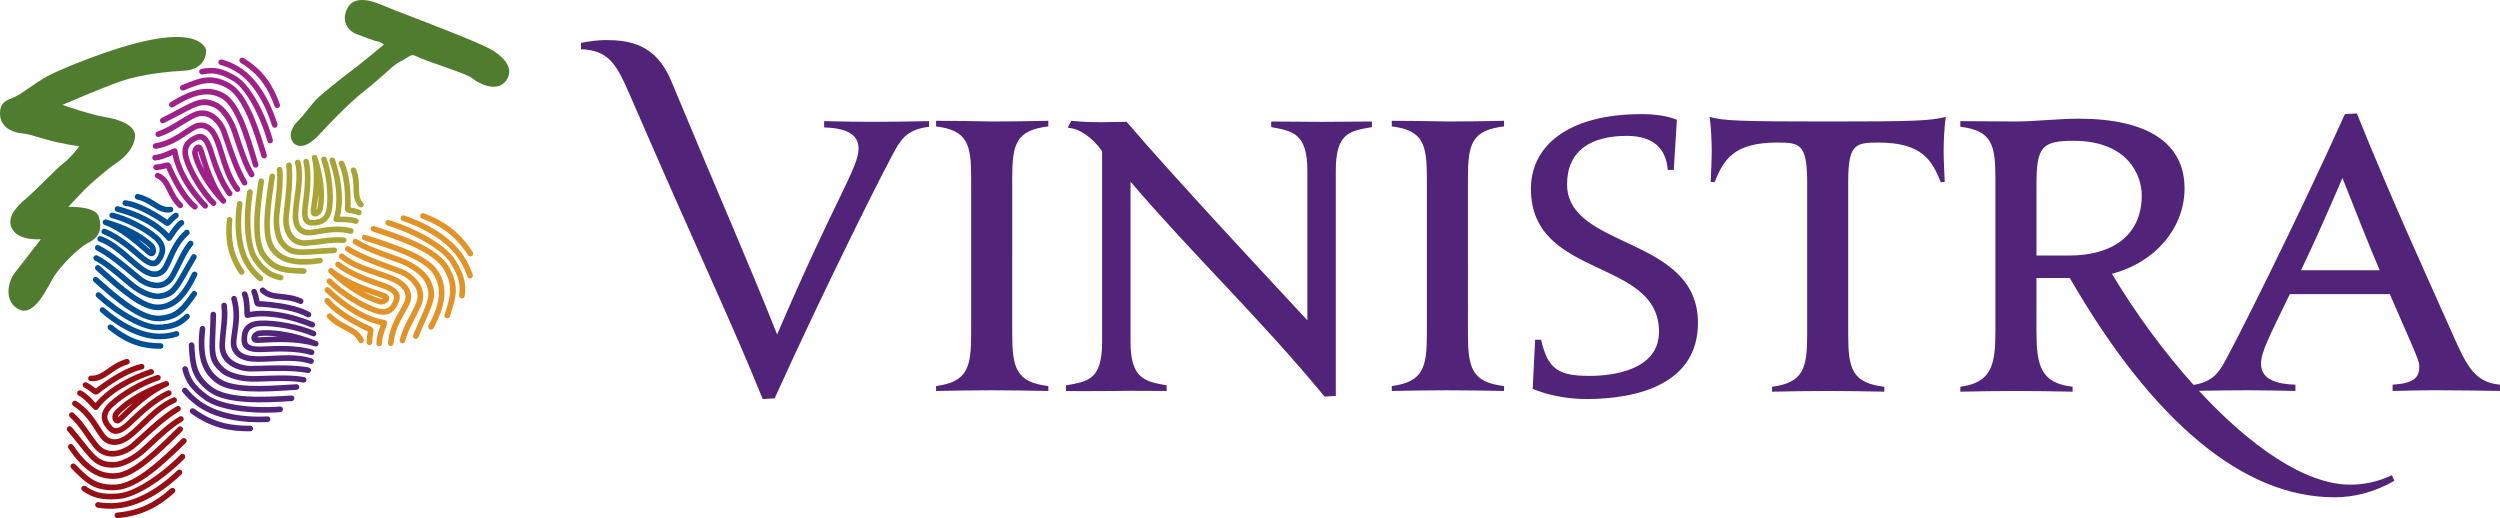 <?xml version="1.0" encoding="utf-8"?>
<!-- Generator: Adobe Illustrator 26.0.3, SVG Export Plug-In . SVG Version: 6.00 Build 0)  -->
<svg version="1.1" id="Layer_1" xmlns="http://www.w3.org/2000/svg" xmlns:xlink="http://www.w3.org/1999/xlink" x="0px" y="0px"
	 viewBox="0 0 288.745 59.845" style="enable-background:new 0 0 288.745 59.845;" xml:space="preserve">
<style type="text/css">
	.st0{fill:#507C30;}
	.st1{fill:#004E93;}
	.st2{fill:#A8A436;}
	.st3{fill:#A02089;}
	.st4{fill:#970E14;}
	.st5{fill:#E19327;}
	.st6{fill:#512379;}
</style>
<g>
	<path class="st0" d="M23.812,5.813c-0.003,1.363-0.991,2.271-2.54,2.352
		c-1.549,0.081-4.874,0.361-7.333,1.23c-2.459,0.868-6.738,2.72-6.738,2.72
		s3.358,1.166,4.956,1.41c1.598,0.244,3.527,0.956,3.446,2.218
		c-0.082,1.262-1.13,2.427-2.133,3.071c-1.002,0.644-2.913,2.298-3.685,3.078
		C9.012,22.674,7.892,23.895,7.892,23.895s3.174-0.145,3.538,1.167c0.365,1.312,0.12,2.297-1.177,2.947
		c-1.297,0.649-3.328,2.838-4.012,3.909c-0.684,1.071-2.195,4.702-4.016,3.836
		c-1.821-0.867-1.331-3.217-0.518-4.243c0.813-1.026,3.01-3.878,3.01-3.878
		s-2.462,0.213-3.271-1.118c-0.81-1.331,0.453-2.655,1.587-3.603
		c1.134-0.947,3.516-3.492,4.3-4.061c0.784-0.569,1.831-1.956,1.831-1.956
		s-2.022-0.264-3.75-0.765c-1.728-0.501-2.287-0.694-2.924-0.734
		c-0.636-0.041-2.317-0.46-2.473-2.016c-0.156-1.556,0.782-1.817,1.62-2.156
		c0.838-0.34,2.326-1.602,3.836-2.421c1.51-0.819,7.419-3.275,11.766-4.168
		C23.461,3.358,23.812,5.813,23.812,5.813L23.812,5.813z"/>
	<path class="st0" d="M33.939,16.558c0.986,0.848,2.257-0.297,2.888-0.965
		c0.631-0.668,3.22-3.498,5.351-5.163c2.132-1.665,3.248-2.96,4.043-3.319
		c0.795-0.358,1.219-0.93,1.709-0.681c1.473,0.751,6.099,2.074,6.667,2.646
		c0.279,0.281,2.707,1.834,3.859,0.231c1.152-1.604-0.748-2.983-1.513-3.461
		c-0.765-0.478-2.567-1.233-5.362-2.344c-2.795-1.111-6.115-2.343-7.174-2.805
		c-1.06-0.462-3.469-1.446-4.307,0.3c-0.838,1.745,0.47,2.713,0.998,2.907
		c0.528,0.195,2.115,0.83,2.487,0.874c0.372,0.044,0.759,0.361,0.759,0.361s-2.338,1.972-3.62,2.928
		c-1.281,0.955-3.837,3.012-4.256,3.477c-0.419,0.466-1.5,1.885-1.949,2.322
		C32.828,15.507,33.939,16.558,33.939,16.558L33.939,16.558z"/>
	<path class="st1" d="M15.951,27.618c0.423,0.347,0.785,0.667,1.061,0.91
		c0.144,0.128,0.264,0.233,0.351,0.306c-0.015-0.069-0.046-0.137-0.092-0.186l-0.002-0.002
		C17.126,28.497,16.702,28.095,15.951,27.618L15.951,27.618z M16.583,29.013
		c-0.893-0.788-2.726-2.405-4.502-3.037c-0.161-0.054-0.255-0.225-0.21-0.391
		c0.046-0.173,0.224-0.276,0.397-0.23c1.262,0.337,2.288,0.762,3.096,1.181
		c1.399,0.725,2.158,1.441,2.371,1.66l0.006,0.006c0.206,0.216,0.299,0.557,0.277,0.821l-0.001,0.014
		c-0.01,0.097-0.035,0.19-0.076,0.27l-0.011,0.021c-0.065,0.115-0.161,0.2-0.288,0.241
		l-0-0l-0.001,0c-0.148,0.047-0.317,0.027-0.501-0.09l-0.024-0.015
		C17.016,29.395,16.834,29.235,16.583,29.013L16.583,29.013z M19.632,23.883
		c0.176-0.032,0.345,0.084,0.377,0.26c0.032,0.176-0.084,0.345-0.26,0.377
		c-0.849,0.157-1.462-0.228-2.162-0.668c-0.502-0.316-1.056-0.664-1.761-0.81
		c-0.175-0.036-0.289-0.207-0.253-0.382c0.036-0.175,0.207-0.289,0.382-0.253
		c0.823,0.17,1.428,0.55,1.977,0.896C18.518,23.672,19.031,23.994,19.632,23.883L19.632,23.883z
		 M20.135,24.623c0.147-0.101,0.349-0.065,0.451,0.082c0.102,0.147,0.065,0.349-0.082,0.451
		c-0.278,0.192-0.459,0.389-0.593,0.535c-0.355,0.386-0.526,0.573-0.99,0.207
		c-0.156-0.123-1.236-0.879-2.483-1.467c-0.672-0.317-1.386-0.582-2.008-0.661
		c-0.177-0.022-0.303-0.185-0.28-0.362c0.022-0.177,0.185-0.303,0.362-0.28
		c0.702,0.089,1.48,0.375,2.203,0.716c1.296,0.612,2.442,1.415,2.608,1.546
		c0.009,0.007,0.031-0.05,0.112-0.139C19.586,25.084,19.793,24.859,20.135,24.623L20.135,24.623z
		 M20.768,25.471c0.144-0.106,0.348-0.075,0.453,0.07c0.106,0.144,0.075,0.348-0.07,0.453
		c-0.441,0.324-0.842,0.932-1.103,1.329c-0.12,0.183-0.216,0.328-0.287,0.405
		c-0.121,0.132-0.327,0.141-0.459,0.019c-0.014-0.013-0.028-0.028-0.039-0.043
		c-0.634-0.785-1.471-1.405-2.323-1.887c-1.362-0.77-2.763-1.187-3.45-1.362
		c-0.174-0.044-0.279-0.221-0.235-0.395c0.044-0.174,0.221-0.279,0.395-0.235
		c0.716,0.182,2.178,0.618,3.61,1.428c0.799,0.452,1.589,1.022,2.237,1.73l0.01-0.015
		C19.795,26.531,20.236,25.862,20.768,25.471L20.768,25.471z M11.924,27.042
		c-0.168-0.062-0.254-0.248-0.193-0.416c0.062-0.168,0.248-0.255,0.416-0.193
		c1.585,0.585,3.307,2.08,4.14,2.804l0.152,0.131c0.348,0.298,0.709,0.581,1.02,0.692l0.001,0.001
		l0-0.001c0.218,0.078,0.418,0.052,0.57-0.175l0.011-0.015
		c0.196-0.294,0.384-0.635,0.396-0.992c0.012-0.354-0.152-0.755-0.66-1.201
		c-0.572-0.502-1.409-1.034-2.299-1.485c-0.89-0.452-1.827-0.82-2.597-0.997
		c-0.174-0.04-0.283-0.214-0.244-0.389c0.04-0.175,0.214-0.284,0.389-0.244
		c0.821,0.189,1.81,0.577,2.744,1.05c0.934,0.474,1.82,1.037,2.434,1.576
		c0.681,0.597,0.898,1.176,0.881,1.709c-0.017,0.516-0.256,0.959-0.505,1.331l-0.012,0.019
		c-0.361,0.536-0.825,0.603-1.327,0.423l0-0c-0.409-0.146-0.828-0.471-1.225-0.81
		l-0.001-0.001l-0.153-0.133C15.059,29.028,13.399,27.586,11.924,27.042L11.924,27.042z M21.366,26.612
		c0.133-0.12,0.338-0.109,0.458,0.024c0.12,0.133,0.109,0.338-0.024,0.458
		c-1.006,0.907-1.49,1.994-1.909,2.936c-0.151,0.338-0.293,0.659-0.453,0.957
		c-0.261,0.488-0.643,0.816-1.109,0.946c-0.442,0.124-0.949,0.067-1.489-0.199
		c-0.642-0.317-1.327-0.918-2.07-1.568c-1.006-0.881-2.125-1.861-3.305-2.267
		c-0.17-0.058-0.26-0.243-0.202-0.412c0.058-0.17,0.243-0.26,0.412-0.202
		c1.297,0.447,2.468,1.472,3.52,2.394c0.709,0.621,1.363,1.193,1.931,1.474
		c0.389,0.192,0.738,0.237,1.027,0.156c0.292-0.082,0.537-0.298,0.712-0.626
		c0.146-0.273,0.285-0.586,0.433-0.916C19.745,28.765,20.259,27.61,21.366,26.612L21.366,26.612z
		 M11.139,28.905c-0.159-0.081-0.222-0.277-0.141-0.436c0.081-0.159,0.276-0.222,0.435-0.141
		c1.405,0.72,3.005,2.061,4.086,2.967c0.362,0.303,0.665,0.557,0.875,0.716
		c0.117,0.088,0.253,0.177,0.402,0.258c0.398,0.217,0.896,0.388,1.386,0.375
		c0.461-0.012,0.922-0.196,1.288-0.68c0.072-0.096,0.141-0.202,0.204-0.317
		c0.325-0.595,0.561-1.077,0.769-1.502c0.408-0.834,0.714-1.458,1.322-2.225
		c0.111-0.14,0.316-0.164,0.456-0.052c0.14,0.111,0.164,0.316,0.052,0.456
		c-0.569,0.717-0.86,1.312-1.249,2.106c-0.214,0.436-0.456,0.931-0.781,1.527
		c-0.081,0.148-0.166,0.281-0.255,0.399c-0.504,0.666-1.146,0.919-1.791,0.936
		c-0.616,0.016-1.228-0.19-1.71-0.453c-0.182-0.099-0.346-0.206-0.483-0.31
		c-0.223-0.168-0.532-0.427-0.901-0.736C14.043,30.904,12.472,29.589,11.139,28.905L11.139,28.905z
		 M10.958,30.088c-0.159-0.082-0.221-0.279-0.138-0.438c0.082-0.159,0.279-0.221,0.438-0.139
		c1.136,0.591,2.3,1.572,3.487,2.574c0.262,0.221,0.516,0.436,0.624,0.526
		c0.509,0.425,1.088,0.774,1.638,1.004c0.523,0.219,1.01,0.326,1.368,0.282
		c1.321-0.163,1.668-0.773,2.735-2.656c0.278-0.49,0.603-1.063,1.006-1.737
		c0.092-0.153,0.291-0.204,0.444-0.112c0.153,0.092,0.203,0.291,0.111,0.444
		c-0.395,0.66-0.72,1.233-0.998,1.724c-1.19,2.098-1.576,2.778-3.22,2.981
		c-0.472,0.058-1.073-0.067-1.696-0.328c-0.605-0.253-1.242-0.638-1.804-1.106
		c-0.311-0.259-0.475-0.397-0.629-0.528C13.168,31.604,12.033,30.647,10.958,30.088L10.958,30.088z
		 M11.078,31.179c-0.133-0.119-0.145-0.324-0.025-0.457c0.119-0.133,0.324-0.145,0.457-0.026
		l0.372,0.334c2.209,1.98,4.683,4.198,6.36,4.146l0.005-0
		c0.785-0.025,1.462-0.303,2.084-0.869c0.651-0.593,1.249-1.5,1.85-2.756
		c0.077-0.161,0.271-0.23,0.432-0.153c0.161,0.077,0.23,0.271,0.153,0.432
		c-0.638,1.334-1.282,2.306-1.997,2.956c-0.742,0.675-1.555,1.007-2.503,1.037l-0.003,0
		c-1.937,0.06-4.512-2.249-6.812-4.311L11.078,31.179L11.078,31.179z M10.837,32.545
		c-0.133-0.119-0.145-0.324-0.025-0.457c0.119-0.133,0.324-0.145,0.457-0.025
		c1.091,0.975,2.38,2.115,3.66,2.995c1.241,0.852,2.463,1.455,3.452,1.399
		c1.934-0.107,2.627-1.081,3.702-2.593l0.091-0.128c0.103-0.146,0.306-0.18,0.452-0.076
		c0.146,0.104,0.18,0.306,0.076,0.452l-0.091,0.128c-1.186,1.667-1.949,2.741-4.195,2.865
		c-1.156,0.066-2.508-0.586-3.854-1.51C13.257,34.696,11.946,33.537,10.837,32.545L10.837,32.545z
		 M11.148,34.309c-0.131-0.122-0.139-0.327-0.016-0.459c0.122-0.131,0.327-0.138,0.459-0.016
		c1.052,0.98,2.389,1.973,3.678,2.679l0.017,0.01c1.088,0.594,2.13,0.979,2.912,0.968
		c0.868-0.012,1.479-0.127,1.964-0.327c0.475-0.196,0.839-0.483,1.213-0.842
		c0.129-0.124,0.334-0.12,0.458,0.009c0.124,0.129,0.12,0.334-0.009,0.458
		c-0.427,0.409-0.85,0.74-1.416,0.973c-0.557,0.23-1.244,0.361-2.202,0.375
		c-0.902,0.013-2.053-0.404-3.23-1.046l-0.02-0.01C13.621,36.35,12.237,35.323,11.148,34.309
		L11.148,34.309z M11.63,36.054c-0.135-0.117-0.15-0.322-0.033-0.458
		c0.117-0.135,0.322-0.15,0.458-0.033c0.768,0.667,1.527,1.22,2.274,1.663
		c0.758,0.45,1.502,0.786,2.229,1.013c0.712,0.222,1.379,0.307,2,0.296
		c0.622-0.011,1.201-0.119,1.736-0.282c0.171-0.052,0.352,0.045,0.404,0.216
		c0.052,0.171-0.045,0.352-0.216,0.404c-0.587,0.179-1.226,0.298-1.915,0.31
		c-0.689,0.012-1.424-0.081-2.203-0.323c-0.774-0.242-1.565-0.599-2.366-1.075
		C13.219,37.324,12.429,36.748,11.63,36.054L11.63,36.054z M12.543,38.051
		c-0.139-0.112-0.162-0.317-0.049-0.456c0.112-0.139,0.317-0.162,0.456-0.05
		c0.797,0.643,1.6,1.173,2.502,1.537c0.899,0.363,1.902,0.566,3.102,0.555
		c0.179-0.001,0.325,0.142,0.326,0.321c0.001,0.179-0.142,0.325-0.321,0.326
		c-1.293,0.011-2.376-0.207-3.349-0.6C14.24,39.292,13.385,38.73,12.543,38.051L12.543,38.051z"/>
	<path class="st2" d="M36.776,22.424c-0.056,0.541-0.124,1.016-0.175,1.378
		c-0.027,0.189-0.049,0.347-0.063,0.459c0.05-0.05,0.089-0.113,0.104-0.178l0.003-0.011
		C36.691,23.865,36.79,23.297,36.776,22.424L36.776,22.424z M35.959,23.714
		c0.167-1.181,0.51-3.607,0.06-5.435l0-0c-0.04-0.162,0.052-0.331,0.213-0.384
		c0.17-0.056,0.353,0.036,0.409,0.206c0.413,1.239,0.623,2.327,0.718,3.231
		c0.162,1.549-0.013,2.572-0.081,2.881l-0.003,0.016c-0.068,0.297-0.309,0.567-0.546,0.692
		c-0.096,0.05-0.196,0.082-0.293,0.088c-0.13,0.009-0.254-0.024-0.358-0.108
		c-0.126-0.101-0.204-0.263-0.2-0.495C35.88,24.274,35.913,24.039,35.959,23.714L35.959,23.714z
		 M41.917,23.412c0.124,0.129,0.12,0.334-0.009,0.458c-0.129,0.124-0.335,0.12-0.458-0.009
		c-0.598-0.62-0.613-1.344-0.631-2.17c-0.012-0.592-0.026-1.245-0.293-1.915
		c-0.066-0.166,0.015-0.355,0.181-0.42c0.166-0.066,0.355,0.015,0.42,0.181
		c0.31,0.778,0.326,1.492,0.339,2.141C41.481,22.369,41.494,22.974,41.917,23.412L41.917,23.412z
		 M41.575,24.239c0.166,0.066,0.248,0.254,0.182,0.421c-0.066,0.166-0.254,0.247-0.42,0.181
		c-0.316-0.126-0.578-0.168-0.772-0.198c-0.52-0.081-0.771-0.121-0.721-0.71l0-0.001h-0
		c0.017-0.198,0.054-1.52-0.139-2.878c-0.105-0.735-0.276-1.476-0.552-2.038
		c-0.079-0.16-0.012-0.354,0.149-0.433c0.161-0.079,0.355-0.012,0.433,0.149
		c0.311,0.633,0.5,1.439,0.613,2.23c0.202,1.42,0.163,2.814,0.145,3.025
		c0.003,0.009,0.061-0.002,0.173,0.015C40.888,24.039,41.191,24.086,41.575,24.239L41.575,24.239z
		 M41.216,25.237c0.168,0.062,0.254,0.248,0.193,0.416c-0.061,0.168-0.248,0.255-0.416,0.193
		c-0.513-0.188-1.241-0.185-1.716-0.183c-0.217,0.001-0.388,0.001-0.496-0.016
		c-0.177-0.028-0.297-0.194-0.269-0.371c0.003-0.016,0.006-0.033,0.011-0.048l0.002-0.007
		l0.001-0.001c0.306-0.961,0.364-2.002,0.298-2.979c-0.105-1.565-0.527-2.96-0.758-3.627
		c-0.058-0.169,0.032-0.353,0.201-0.411c0.169-0.058,0.353,0.032,0.411,0.2
		c0.242,0.698,0.684,2.159,0.794,3.794c0.062,0.914,0.02,1.886-0.213,2.818h0.017
		C39.796,25.013,40.597,25.009,41.216,25.237L41.216,25.237z M35.043,18.743
		c-0.041-0.174,0.068-0.349,0.243-0.39c0.174-0.041,0.349,0.068,0.39,0.243
		c0.382,1.64,0.082,3.898-0.064,4.992l-0.027,0.204l-0.002,0.011
		c-0.056,0.451-0.093,0.901-0.015,1.221c0.055,0.224,0.187,0.375,0.458,0.376
		c0.358,0.002,0.756-0.028,1.066-0.219c0.302-0.186,0.547-0.545,0.64-1.215
		c0.105-0.754,0.088-1.746-0.025-2.737c-0.113-0.991-0.32-1.975-0.595-2.711
		c-0.062-0.168,0.023-0.354,0.19-0.416c0.168-0.062,0.354,0.023,0.416,0.19
		c0.294,0.79,0.515,1.828,0.633,2.866c0.118,1.039,0.135,2.088,0.022,2.897
		c-0.124,0.895-0.487,1.397-0.942,1.677c-0.446,0.275-0.956,0.319-1.409,0.316
		c-0.647-0.003-0.958-0.353-1.085-0.871c-0.102-0.416-0.062-0.939,0.002-1.453l0.002-0.015l0.027-0.204
		C35.109,22.45,35.399,20.272,35.043,18.743L35.043,18.743z M40.592,26.364
		c0.174,0.044,0.279,0.221,0.235,0.395c-0.044,0.174-0.221,0.279-0.395,0.235
		c-1.311-0.335-2.485-0.136-3.501,0.037c-0.363,0.062-0.706,0.12-1.048,0.153
		c-0.551,0.053-1.034-0.084-1.4-0.4c-0.347-0.3-0.579-0.753-0.653-1.351
		c-0.088-0.707,0.037-1.611,0.171-2.59c0.183-1.327,0.386-2.802,0.077-4.006
		c-0.044-0.173,0.06-0.35,0.234-0.393c0.173-0.044,0.349,0.06,0.394,0.234
		c0.34,1.329,0.129,2.868-0.062,4.252c-0.128,0.933-0.246,1.794-0.168,2.425
		c0.053,0.43,0.207,0.745,0.433,0.94c0.228,0.197,0.543,0.28,0.914,0.245
		c0.302-0.029,0.643-0.087,1.003-0.148C37.903,26.207,39.15,25.996,40.592,26.364L40.592,26.364z
		 M33.056,19.12c-0.019-0.178,0.11-0.338,0.288-0.357c0.178-0.019,0.338,0.111,0.357,0.288
		c0.171,1.566-0.069,3.643-0.231,5.045c-0.054,0.47-0.1,0.863-0.117,1.121
		c-0.009,0.147-0.008,0.314,0.008,0.493c0.04,0.449,0.171,0.952,0.448,1.346
		c0.263,0.373,0.666,0.653,1.262,0.692c0.118,0.008,0.248,0.006,0.388-0.007
		c0.693-0.06,1.216-0.13,1.677-0.191c0.92-0.122,1.609-0.213,2.582-0.131
		c0.179,0.014,0.312,0.171,0.297,0.35c-0.014,0.179-0.172,0.312-0.35,0.297
		c-0.912-0.077-1.568,0.01-2.445,0.126c-0.49,0.065-1.046,0.138-1.705,0.196
		c-0.168,0.015-0.33,0.016-0.484,0.007c-0.825-0.054-1.385-0.445-1.752-0.967
		c-0.352-0.501-0.517-1.119-0.565-1.664c-0.018-0.207-0.02-0.408-0.008-0.59
		c0.018-0.282,0.064-0.679,0.119-1.154C32.983,22.649,33.219,20.613,33.056,19.12L33.056,19.12z
		 M31.97,19.626c-0.018-0.178,0.112-0.338,0.29-0.355c0.178-0.018,0.337,0.112,0.355,0.289
		c0.132,1.277-0.047,2.788-0.23,4.33c-0.035,0.297-0.071,0.601-0.095,0.806
		c-0.075,0.661-0.048,1.337,0.063,1.921c0.105,0.556,0.282,1.02,0.515,1.293
		c0.861,1.008,1.562,0.958,3.719,0.805c0.555-0.039,1.204-0.086,2.004-0.124
		c0.179-0.008,0.331,0.13,0.339,0.308c0.008,0.179-0.13,0.331-0.309,0.339
		c-0.754,0.036-1.419,0.083-1.989,0.124c-2.404,0.171-3.183,0.226-4.258-1.031
		c-0.308-0.361-0.535-0.932-0.66-1.595c-0.122-0.645-0.151-1.387-0.07-2.112
		c0.038-0.334,0.066-0.57,0.095-0.811C31.919,22.305,32.094,20.827,31.97,19.626L31.97,19.626z
		 M31.123,20.33c0.026-0.177,0.191-0.3,0.368-0.274c0.177,0.026,0.3,0.191,0.274,0.368
		l-0.074,0.494c-0.438,2.935-0.929,6.221,0.036,7.588c0.453,0.641,1.057,1.051,1.872,1.255
		c0.852,0.214,1.938,0.209,3.318,0.014c0.177-0.025,0.341,0.1,0.366,0.277
		c0.024,0.177-0.1,0.341-0.277,0.366c-1.463,0.207-2.628,0.208-3.564-0.026
		c-0.974-0.244-1.699-0.738-2.246-1.512c-1.115-1.578-0.604-5-0.148-8.055L31.123,20.33
		L31.123,20.33z M29.851,20.886c0.026-0.177,0.191-0.3,0.368-0.274
		c0.177,0.026,0.3,0.191,0.274,0.368c-0.215,1.453-0.459,3.163-0.489,4.703
		c-0.029,1.503,0.14,2.853,0.731,3.646l0.01,0.014c1.149,1.536,2.339,1.574,4.187,1.632
		l0.159,0.005c0.179,0.005,0.319,0.155,0.314,0.334c-0.005,0.179-0.155,0.319-0.334,0.314
		l-0.158-0.005c-2.036-0.064-3.349-0.106-4.683-1.886l-0.015-0.019
		c-0.691-0.926-0.89-2.413-0.858-4.044C29.388,24.079,29.634,22.352,29.851,20.886L29.851,20.886z
		 M28.551,22.122c0.029-0.177,0.197-0.296,0.374-0.267c0.177,0.029,0.296,0.197,0.267,0.373
		c-0.24,1.418-0.333,3.08-0.214,4.545c0.101,1.241,0.353,2.328,0.793,2.976
		c0.488,0.715,0.919,1.161,1.352,1.453c0.427,0.288,0.865,0.433,1.368,0.545
		c0.174,0.038,0.285,0.211,0.246,0.386c-0.038,0.174-0.211,0.285-0.386,0.246
		c-0.579-0.129-1.087-0.298-1.592-0.639c-0.499-0.336-0.986-0.836-1.525-1.626
		c-0.51-0.749-0.796-1.946-0.905-3.291C28.207,25.309,28.303,23.589,28.551,22.122L28.551,22.122z
		 M27.36,23.488c0.023-0.177,0.186-0.302,0.363-0.279c0.177,0.023,0.302,0.186,0.28,0.363
		c-0.134,1.009-0.179,1.948-0.138,2.815c0.041,0.876,0.17,1.682,0.38,2.414l0.005,0.022
		c0.205,0.702,0.498,1.297,0.846,1.803l0.001,0.001h0c0.351,0.512,0.759,0.935,1.188,1.288
		c0.138,0.113,0.158,0.318,0.044,0.456c-0.114,0.138-0.318,0.158-0.456,0.044
		c-0.474-0.39-0.925-0.857-1.313-1.422V30.993c-0.384-0.559-0.707-1.214-0.933-1.989l-0.009-0.026
		c-0.223-0.777-0.36-1.632-0.403-2.564C27.174,25.512,27.22,24.537,27.36,23.488L27.36,23.488z
		 M26.195,25.353c0.017-0.178,0.175-0.309,0.353-0.292c0.178,0.017,0.309,0.175,0.292,0.353
		c-0.099,1.019-0.099,1.982,0.092,2.934c0.19,0.947,0.574,1.893,1.243,2.887
		c0.1,0.148,0.06,0.35-0.089,0.449c-0.148,0.1-0.35,0.06-0.449-0.089
		c-0.719-1.068-1.133-2.091-1.34-3.121C26.092,27.452,26.091,26.429,26.195,25.353L26.195,25.353z"/>
	<path class="st3" d="M23.584,19.603c-0.231-0.642-0.409-1.218-0.539-1.642
		c-0.07-0.226-0.125-0.406-0.166-0.52c-0.038,0.082-0.057,0.18-0.039,0.266l0.004,0.022
		C22.901,17.975,23.09,18.652,23.584,19.603L23.584,19.603z M23.664,17.77
		c0.37,1.201,1.132,3.672,2.391,5.234c0.105,0.131,0.094,0.323-0.031,0.44
		c-0.13,0.123-0.336,0.116-0.458-0.014c-0.953-1.008-1.644-1.959-2.14-2.782
		c-0.844-1.397-1.137-2.443-1.214-2.777l-0.007-0.026c-0.066-0.306,0.041-0.661,0.208-0.879
		c0.067-0.088,0.148-0.161,0.237-0.209c0.117-0.064,0.244-0.087,0.375-0.056l-0,0.001h0
		c0.164,0.039,0.309,0.156,0.408,0.376C23.487,17.195,23.561,17.437,23.664,17.77L23.664,17.77z
		 M18.089,20.581c-0.166-0.066-0.247-0.254-0.182-0.42c0.066-0.166,0.254-0.247,0.42-0.182
		c0.846,0.335,1.184,1.018,1.57,1.796c0.279,0.563,0.587,1.184,1.148,1.713
		c0.13,0.123,0.137,0.328,0.014,0.458c-0.122,0.13-0.328,0.137-0.458,0.014
		c-0.646-0.61-0.981-1.286-1.285-1.899C18.989,21.402,18.702,20.824,18.089,20.581L18.089,20.581z
		 M18.033,19.643c-0.179,0.006-0.329-0.134-0.335-0.312c-0.006-0.179,0.134-0.329,0.312-0.335
		c0.361-0.014,0.634-0.086,0.837-0.14c0.52-0.139,0.773-0.205,0.981,0.359
		c0.073,0.196,0.632,1.477,1.432,2.699c0.433,0.661,0.932,1.298,1.453,1.72
		c0.139,0.113,0.16,0.317,0.047,0.456c-0.113,0.139-0.317,0.16-0.456,0.047
		c-0.582-0.471-1.125-1.161-1.588-1.867c-0.832-1.27-1.421-2.622-1.498-2.83
		c-0.003-0.01-0.07,0.008-0.206,0.044C18.781,19.544,18.47,19.626,18.033,19.643L18.033,19.643z
		 M17.93,18.535c-0.179,0.011-0.333-0.124-0.344-0.303c-0.011-0.179,0.125-0.333,0.304-0.344
		c0.581-0.038,1.282-0.351,1.739-0.556c0.208-0.093,0.372-0.166,0.482-0.195
		c0.173-0.045,0.351,0.058,0.396,0.231c0.005,0.02,0.009,0.039,0.01,0.059
		c0.139,1.049,0.551,2.068,1.054,2.974c0.806,1.452,1.841,2.611,2.365,3.152
		c0.125,0.128,0.122,0.333-0.006,0.458c-0.128,0.125-0.334,0.122-0.458-0.006
		c-0.546-0.564-1.625-1.772-2.467-3.29c-0.475-0.856-0.875-1.812-1.066-2.813l-0.046,0.02
		C19.392,18.147,18.626,18.49,17.93,18.535L17.93,18.535z M26.785,22.145
		c0.111,0.141,0.086,0.345-0.055,0.456c-0.141,0.111-0.345,0.086-0.456-0.055
		c-1.106-1.408-1.833-3.698-2.183-4.804l-0.008-0.028l-0.055-0.172l-0.001,0
		c-0.151-0.462-0.321-0.918-0.542-1.194c-0.162-0.201-0.366-0.295-0.641-0.176l0,0.001
		c-0.347,0.151-0.717,0.349-0.931,0.667c-0.208,0.308-0.283,0.758-0.07,1.442l0.004,0.014
		c0.239,0.764,0.701,1.701,1.252,2.598c0.556,0.903,1.199,1.757,1.796,2.347
		c0.127,0.125,0.129,0.331,0.004,0.458c-0.126,0.127-0.331,0.129-0.458,0.004
		c-0.638-0.629-1.316-1.528-1.895-2.469c-0.576-0.936-1.061-1.925-1.318-2.745l-0.005-0.014
		c-0.283-0.907-0.159-1.538,0.151-1.998c0.304-0.45,0.774-0.708,1.21-0.898v0l0.001-0
		c0.612-0.266,1.058-0.068,1.404,0.363c0.287,0.357,0.484,0.878,0.654,1.399l-0.001,0
		l0.001,0.002l0.055,0.174l0.01,0.028C25.05,18.616,25.752,20.831,26.785,22.145L26.785,22.145z
		 M18.021,17.191c-0.177,0.029-0.344-0.09-0.374-0.267c-0.029-0.177,0.09-0.344,0.267-0.373
		c1.415-0.237,2.457-0.927,3.358-1.525c0.326-0.216,0.636-0.422,0.94-0.592
		c0.502-0.282,1.021-0.356,1.509-0.211c0.462,0.137,0.884,0.469,1.221,1.004
		c0.404,0.642,0.69,1.556,1,2.547c0.421,1.349,0.89,2.848,1.731,3.872
		c0.113,0.138,0.094,0.342-0.044,0.456c-0.138,0.113-0.342,0.094-0.456-0.045
		c-0.923-1.125-1.412-2.686-1.85-4.09c-0.297-0.951-0.571-1.827-0.929-2.395
		c-0.248-0.394-0.543-0.634-0.855-0.727c-0.315-0.093-0.663-0.039-1.009,0.155
		c-0.289,0.163-0.586,0.359-0.899,0.567C20.675,16.2,19.572,16.931,18.021,17.191L18.021,17.191z
		 M28.526,20.937c0.093,0.153,0.045,0.352-0.108,0.446c-0.153,0.093-0.352,0.045-0.446-0.108
		c-0.867-1.424-1.571-3.514-2.046-4.925c-0.156-0.465-0.287-0.854-0.393-1.122
		c-0.049-0.124-0.112-0.259-0.188-0.397c-0.238-0.433-0.603-0.891-1.07-1.17
		c-0.443-0.265-0.99-0.368-1.623-0.119c-0.103,0.04-0.209,0.09-0.317,0.15
		c-0.626,0.345-1.105,0.638-1.527,0.896c-0.83,0.507-1.452,0.887-2.425,1.222
		c-0.17,0.058-0.355-0.032-0.413-0.202c-0.058-0.17,0.032-0.355,0.202-0.413
		c0.912-0.314,1.505-0.677,2.298-1.161c0.436-0.266,0.931-0.569,1.552-0.911
		c0.133-0.073,0.264-0.135,0.394-0.186c0.85-0.334,1.589-0.194,2.192,0.167
		c0.579,0.346,1.021,0.897,1.306,1.413c0.09,0.162,0.164,0.323,0.223,0.473
		c0.103,0.264,0.24,0.669,0.403,1.153C27.007,17.525,27.696,19.574,28.526,20.937L28.526,20.937z
		 M29.345,19.991c0.092,0.154,0.043,0.353-0.111,0.446c-0.153,0.092-0.353,0.043-0.446-0.111
		c-0.696-1.157-1.204-2.679-1.721-4.232c-0.071-0.212-0.136-0.409-0.275-0.818
		c-0.226-0.666-0.556-1.303-0.926-1.816c-0.354-0.491-0.737-0.863-1.09-1.028
		c-1.294-0.604-1.948-0.258-3.964,0.81c-0.515,0.272-1.117,0.591-1.872,0.969
		c-0.16,0.08-0.355,0.015-0.434-0.145c-0.08-0.16-0.015-0.354,0.145-0.434
		c0.706-0.353,1.327-0.682,1.859-0.964c2.23-1.181,2.953-1.564,4.541-0.823
		c0.454,0.212,0.925,0.659,1.341,1.236c0.407,0.564,0.768,1.261,1.015,1.987l0.275,0.823
		C28.186,17.405,28.681,18.889,29.345,19.991L29.345,19.991z M29.841,18.955
		c0.051,0.172-0.046,0.353-0.219,0.404c-0.172,0.051-0.353-0.047-0.404-0.219l-0.151-0.504
		c-0.899-2.998-1.906-6.356-3.458-7.258c-0.731-0.425-1.503-0.561-2.387-0.41
		c-0.919,0.158-1.963,0.624-3.204,1.399c-0.152,0.095-0.352,0.048-0.447-0.104
		c-0.095-0.152-0.048-0.352,0.104-0.447c1.313-0.82,2.433-1.315,3.438-1.488
		c1.04-0.179,1.953-0.016,2.821,0.488c1.776,1.032,2.822,4.52,3.755,7.634L29.841,18.955
		L29.841,18.955z M30.815,17.882c0.051,0.172-0.046,0.353-0.219,0.404
		c-0.172,0.051-0.353-0.046-0.404-0.218c-0.446-1.482-0.981-3.221-1.646-4.711
		c-0.65-1.455-1.423-2.679-2.354-3.189c-1.818-1-2.986-0.527-4.802,0.208l-0.017,0.006
		l-0.139,0.056c-0.166,0.067-0.355-0.014-0.422-0.18c-0.067-0.166,0.014-0.355,0.18-0.422
		l0.137-0.055l0.016-0.007c1.99-0.805,3.27-1.323,5.358-0.175
		c1.075,0.589,1.932,1.923,2.633,3.495C29.825,14.63,30.365,16.387,30.815,17.882L30.815,17.882z
		 M31.51,16.148c0.047,0.172-0.054,0.351-0.226,0.399c-0.172,0.047-0.351-0.054-0.399-0.226
		c-0.407-1.458-1.066-3.089-1.84-4.442c-0.658-1.148-1.392-2.086-2.113-2.52
		c-0.795-0.479-1.413-0.724-1.964-0.82c-0.543-0.094-1.034-0.046-1.574,0.062
		c-0.176,0.034-0.347-0.081-0.381-0.257c-0.034-0.176,0.081-0.347,0.257-0.381
		c0.61-0.121,1.171-0.175,1.808-0.064c0.63,0.11,1.321,0.38,2.189,0.904
		c0.823,0.496,1.633,1.517,2.342,2.754C30.409,12.951,31.089,14.638,31.51,16.148L31.51,16.148z
		 M32.045,14.333c0.054,0.171-0.041,0.354-0.212,0.408c-0.171,0.054-0.354-0.041-0.408-0.212
		c-0.325-1.026-0.705-1.943-1.133-2.753c-0.436-0.826-0.923-1.544-1.455-2.155L28.829,9.611
		c-0.518-0.592-1.073-1.041-1.641-1.381c-0.571-0.342-1.157-0.574-1.732-0.731
		c-0.172-0.047-0.274-0.225-0.227-0.397c0.047-0.172,0.225-0.274,0.397-0.227
		c0.629,0.172,1.27,0.426,1.894,0.8c0.623,0.373,1.231,0.865,1.797,1.513l0.009,0.01
		c0.564,0.649,1.079,1.407,1.539,2.278C31.314,12.322,31.709,13.275,32.045,14.333L32.045,14.333z
		 M32.326,12.054c0.06,0.169-0.028,0.355-0.197,0.415c-0.169,0.06-0.355-0.028-0.415-0.197
		c-0.364-1.019-0.797-1.943-1.41-2.772c-0.612-0.829-1.409-1.573-2.502-2.242
		c-0.153-0.093-0.201-0.293-0.108-0.446c0.093-0.153,0.293-0.201,0.446-0.108
		c1.17,0.715,2.026,1.516,2.685,2.409C31.483,10.006,31.943,10.983,32.326,12.054L32.326,12.054z"/>
	<path class="st4" d="M19.335,44.63c-1.961,0.845-3.873,2.698-4.803,3.599
		c-0.259,0.251-0.446,0.433-0.553,0.513c-0.205,0.156-0.4,0.189-0.57,0.142
		c-0.128-0.035-0.23-0.114-0.303-0.221c-0.059-0.086-0.099-0.19-0.119-0.299
		c-0.047-0.266,0.023-0.613,0.23-0.85l0.018-0.02c0.232-0.261,1.012-1.056,2.487-1.928
		c0.861-0.509,1.967-1.049,3.352-1.532l0.005-0.002l0,0l0.023-0.008
		c0.169-0.058,0.353,0.032,0.411,0.201c0.055,0.161-0.024,0.336-0.178,0.403L19.335,44.63
		L19.335,44.63z M14.08,47.765c0.328-0.318,0.775-0.751,1.304-1.219
		c-0.965,0.646-1.488,1.18-1.663,1.378l-0.014,0.018c-0.06,0.069-0.087,0.168-0.085,0.257
		C13.711,48.123,13.87,47.968,14.08,47.765L14.08,47.765z M10.484,44.028
		c-0.179-0.011-0.315-0.165-0.304-0.344c0.011-0.179,0.166-0.314,0.344-0.303
		c0.726,0.046,1.283-0.346,1.919-0.793c0.581-0.409,1.222-0.859,2.128-1.122
		c0.172-0.05,0.352,0.049,0.401,0.221c0.05,0.172-0.049,0.352-0.221,0.401
		c-0.799,0.231-1.395,0.65-1.935,1.03C12.082,43.635,11.438,44.088,10.484,44.028L10.484,44.028z
		 M9.726,44.764c-0.161-0.078-0.229-0.272-0.151-0.433c0.078-0.161,0.272-0.229,0.433-0.151
		c0.406,0.196,0.667,0.4,0.861,0.552l0.001,0.001l0-0.001
		c0.132,0.103,0.196,0.153,0.232,0.122l0.018-0.015c0.224-0.188,1.402-1.095,2.767-1.839
		c0.781-0.426,1.628-0.802,2.405-0.969c0.175-0.037,0.348,0.075,0.385,0.25
		c0.037,0.175-0.075,0.348-0.25,0.385c-0.71,0.153-1.498,0.504-2.23,0.904
		c-1.319,0.719-2.446,1.586-2.655,1.763l-0.014,0.013c-0.441,0.384-0.643,0.225-1.06-0.102
		l0.001-0.001C10.299,45.109,10.072,44.931,9.726,44.764L9.726,44.764z M9.083,45.687
		c-0.159-0.082-0.221-0.278-0.14-0.437c0.082-0.159,0.278-0.221,0.437-0.139
		c0.646,0.333,1.22,0.958,1.594,1.365l0.061,0.066c0.664-0.813,1.515-1.496,2.391-2.056
		c1.531-0.979,3.139-1.584,3.931-1.849c0.17-0.057,0.353,0.035,0.41,0.204
		c0.057,0.17-0.035,0.353-0.204,0.41c-0.765,0.256-2.318,0.84-3.789,1.78
		c-0.914,0.585-1.797,1.306-2.432,2.169c-0.006,0.011-0.014,0.021-0.022,0.031
		c-0.111,0.141-0.315,0.165-0.456,0.055c-0.092-0.072-0.214-0.205-0.368-0.372
		C10.153,46.541,9.625,45.967,9.083,45.687L9.083,45.687z M19.363,45.101
		c0.163-0.073,0.355,0.001,0.428,0.164c0.073,0.163-0.001,0.355-0.164,0.428
		c-1.622,0.721-3.351,2.37-4.191,3.171l-0.164,0.156l-0.001,0.001
		c-0.41,0.385-0.846,0.758-1.287,0.95c-0.52,0.225-1.027,0.209-1.477-0.27
		c-0.331-0.353-0.663-0.782-0.742-1.314c-0.08-0.543,0.102-1.159,0.81-1.841
		c0.635-0.613,1.576-1.282,2.583-1.866c1.005-0.583,2.082-1.087,2.989-1.369
		c0.171-0.053,0.353,0.043,0.406,0.213c0.053,0.171-0.043,0.353-0.213,0.406
		c-0.861,0.269-1.891,0.751-2.856,1.311c-0.965,0.56-1.862,1.196-2.459,1.772
		c-0.528,0.508-0.669,0.928-0.617,1.279c0.053,0.361,0.312,0.688,0.572,0.964
		c0.22,0.234,0.478,0.237,0.748,0.12c0.35-0.151,0.732-0.482,1.1-0.828l0.163-0.155
		C15.855,47.568,17.638,45.868,19.363,45.101L19.363,45.101z M8.473,46.876
		c-0.151-0.097-0.194-0.298-0.098-0.448c0.097-0.151,0.298-0.194,0.448-0.098
		c1.369,0.883,2.082,1.992,2.699,2.953c0.203,0.315,0.395,0.615,0.594,0.876
		c0.241,0.319,0.555,0.515,0.91,0.566c0.358,0.052,0.768-0.036,1.205-0.284
		c0.619-0.351,1.301-1.007,2.041-1.719c1.09-1.049,2.303-2.215,3.72-2.812
		c0.165-0.069,0.355,0.008,0.424,0.173c0.069,0.165-0.008,0.355-0.173,0.424
		c-1.304,0.549-2.472,1.672-3.522,2.683c-0.77,0.741-1.48,1.424-2.17,1.816
		c-0.569,0.323-1.12,0.435-1.617,0.363c-0.53-0.077-0.99-0.36-1.337-0.818
		c-0.213-0.281-0.412-0.59-0.622-0.917C10.394,48.728,9.722,47.682,8.473,46.876L8.473,46.876z
		 M20.394,46.933c0.154-0.09,0.353-0.039,0.443,0.116c0.09,0.154,0.039,0.353-0.115,0.443
		c-1.447,0.848-3.089,2.361-4.197,3.382c-0.383,0.353-0.704,0.649-0.939,0.845
		c-0.036,0.03-0.077,0.063-0.123,0.098c-0.509,0.392-1.281,0.796-2.102,0.895
		c-0.854,0.103-1.757-0.113-2.482-0.981l-0.015-0.019c-0.028-0.035-0.053-0.065-0.071-0.089
		c-0.435-0.564-0.767-1.039-1.059-1.456c-0.532-0.759-0.93-1.328-1.658-1.99
		c-0.132-0.121-0.142-0.326-0.022-0.458c0.121-0.133,0.326-0.142,0.458-0.022
		c0.777,0.706,1.195,1.303,1.752,2.099c0.283,0.405,0.605,0.865,1.042,1.431l0.06,0.076
		l0.011,0.012c0.557,0.666,1.251,0.833,1.908,0.753c0.691-0.084,1.347-0.429,1.782-0.764
		c0.032-0.025,0.067-0.053,0.103-0.083c0.221-0.185,0.537-0.476,0.916-0.825
		C17.213,49.358,18.882,47.82,20.394,46.933L20.394,46.933z M20.728,48.111
		c0.154-0.091,0.353-0.04,0.444,0.114c0.091,0.154,0.04,0.353-0.114,0.444
		c-1.163,0.689-2.348,1.788-3.557,2.909c-0.223,0.207-0.447,0.415-0.658,0.608
		c-0.582,0.534-1.259,0.993-1.916,1.316c-0.668,0.329-1.325,0.521-1.854,0.516
		c-1.861-0.017-2.373-0.658-3.952-2.633c-0.359-0.449-0.779-0.974-1.331-1.631
		c-0.115-0.137-0.097-0.342,0.041-0.457c0.137-0.115,0.342-0.097,0.457,0.04
		c0.506,0.603,0.954,1.163,1.339,1.644c1.433,1.793,1.899,2.375,3.451,2.389
		c0.425,0.004,0.981-0.164,1.562-0.45c0.604-0.297,1.227-0.72,1.764-1.212
		c0.228-0.209,0.443-0.408,0.655-0.605C18.295,49.958,19.506,48.836,20.728,48.111L20.728,48.111z
		 M20.582,49.332c0.127-0.126,0.333-0.124,0.458,0.004c0.126,0.127,0.124,0.333-0.004,0.458
		l-0.385,0.378c-2.379,2.343-5.044,4.967-7.225,5.124c-1.063,0.077-2.009-0.163-2.919-0.755
		c-0.884-0.576-1.725-1.484-2.599-2.759c-0.101-0.148-0.063-0.35,0.085-0.451
		c0.148-0.101,0.35-0.063,0.451,0.085c0.825,1.205,1.607,2.056,2.415,2.582
		c0.784,0.511,1.602,0.717,2.52,0.651c1.943-0.141,4.518-2.676,6.816-4.939L20.582,49.332
		L20.582,49.332z M21.008,50.687c0.128-0.126,0.333-0.124,0.458,0.004
		c0.126,0.127,0.124,0.333-0.004,0.458c-1.148,1.127-2.507,2.447-3.893,3.505
		c-1.418,1.081-2.871,1.89-4.175,1.955c-2.534,0.128-3.516-0.863-5.041-2.405l-0-0.001
		L8.353,54.203l-0.119-0.12c-0.126-0.127-0.125-0.333,0.003-0.46c0.127-0.126,0.333-0.125,0.46,0.002
		l0.119,0.12L8.814,53.746c1.402,1.417,2.304,2.328,4.55,2.214c1.15-0.057,2.486-0.812,3.811-1.822
		C18.533,53.103,19.875,51.8,21.008,50.687L21.008,50.687z M20.841,52.516
		c0.125-0.128,0.33-0.131,0.458-0.006c0.128,0.125,0.131,0.33,0.006,0.458
		c-1.123,1.149-2.58,2.344-4.014,3.234c-1.266,0.786-2.525,1.341-3.544,1.43
		c-1.076,0.094-1.863,0.04-2.517-0.127c-0.662-0.17-1.174-0.453-1.701-0.816
		c-0.147-0.101-0.184-0.304-0.082-0.451c0.101-0.147,0.304-0.184,0.451-0.082
		c0.471,0.324,0.922,0.575,1.493,0.722c0.58,0.149,1.298,0.195,2.301,0.107
		c0.911-0.08,2.072-0.597,3.257-1.333C18.34,54.787,19.753,53.629,20.841,52.516L20.841,52.516z
		 M20.506,54.32c0.13-0.123,0.335-0.118,0.458,0.011c0.123,0.13,0.118,0.335-0.012,0.458
		c-0.828,0.79-1.661,1.461-2.493,2.016c-0.856,0.571-1.711,1.021-2.559,1.352l-0.018,0.007
		c-0.848,0.328-1.66,0.503-2.43,0.568c-0.774,0.065-1.507,0.018-2.189-0.096
		c-0.177-0.029-0.296-0.197-0.267-0.373c0.029-0.177,0.197-0.296,0.373-0.267
		c0.632,0.105,1.311,0.148,2.029,0.088c0.713-0.06,1.466-0.222,2.25-0.525l0.014-0.006
		c0.808-0.315,1.621-0.743,2.434-1.286C18.9,55.733,19.704,55.085,20.506,54.32L20.506,54.32z
		 M19.707,56.428c0.134-0.119,0.339-0.107,0.458,0.027c0.119,0.134,0.107,0.339-0.027,0.458
		c-0.877,0.78-1.783,1.444-2.838,1.949c-1.055,0.505-2.254,0.848-3.715,0.983
		c-0.178,0.016-0.336-0.115-0.351-0.293c-0.016-0.178,0.115-0.336,0.293-0.352
		c1.377-0.127,2.504-0.448,3.493-0.922C18.01,57.804,18.869,57.172,19.707,56.428L19.707,56.428z"/>
	<path class="st5" d="M38.432,31.031c1.66,1.357,4.191,2.203,5.422,2.614
		c0.344,0.115,0.593,0.198,0.71,0.254c0.233,0.111,0.353,0.269,0.39,0.442l0.004,0.024
		c0.021,0.123-0.003,0.241-0.06,0.349c-0.048,0.09-0.122,0.173-0.211,0.242l-0.001,0.001
		c-0.214,0.164-0.554,0.262-0.859,0.188l-0.001-0v0c-0.309-0.076-1.392-0.395-2.888-1.33
		c-0.858-0.536-1.858-1.278-2.934-2.296c-0.13-0.123-0.135-0.329-0.012-0.458
		c0.118-0.124,0.31-0.134,0.44-0.027L38.432,31.031L38.432,31.031z M43.648,34.26
		c-0.436-0.146-1.031-0.345-1.694-0.601c1.057,0.582,1.79,0.797,2.025,0.855l0,0
		c0.09,0.021,0.19-0.001,0.268-0.045C44.138,34.423,43.927,34.353,43.648,34.26L43.648,34.26z
		 M44.958,34.365c0.017,0.123-0.038,0.242-0.135,0.31L44.958,34.365L44.958,34.365z M41.997,39.192
		c0.072,0.164-0.002,0.356-0.166,0.428s-0.356-0.002-0.428-0.166
		c-0.295-0.668-0.901-0.983-1.593-1.342c-0.632-0.329-1.328-0.691-1.981-1.377
		c-0.123-0.13-0.118-0.335,0.012-0.458c0.13-0.123,0.335-0.118,0.458,0.012
		c0.575,0.604,1.223,0.941,1.81,1.247C40.909,37.95,41.61,38.315,41.997,39.192L41.997,39.192z
		 M43.001,39.526c0.005,0.179-0.135,0.329-0.314,0.334c-0.179,0.005-0.329-0.135-0.334-0.314
		c-0.015-0.455,0.046-0.78,0.09-1.021c0.031-0.167,0.046-0.248-0.001-0.266
		c-0.213-0.084-1.605-0.726-2.936-1.623c-0.739-0.498-1.464-1.078-1.973-1.693
		c-0.114-0.138-0.095-0.343,0.043-0.457c0.138-0.114,0.343-0.095,0.457,0.043
		c0.464,0.56,1.142,1.1,1.836,1.569c1.282,0.864,2.608,1.477,2.811,1.557
		c0.543,0.215,0.497,0.467,0.399,0.988C43.042,38.856,42.989,39.142,43.001,39.526L43.001,39.526z
		 M44.118,39.673c0.001,0.179-0.144,0.324-0.322,0.325c-0.179,0.001-0.325-0.144-0.325-0.323
		c-0.003-0.727,0.284-1.526,0.472-2.048l0.032-0.088c-1.029-0.215-2.031-0.658-2.934-1.18
		c-1.576-0.91-2.859-2.064-3.461-2.647c-0.128-0.125-0.131-0.33-0.006-0.458
		c0.125-0.128,0.33-0.131,0.458-0.006c0.581,0.562,1.817,1.674,3.334,2.55
		c0.949,0.548,2.007,1.003,3.077,1.166l-0,0.001l0.011,0.002
		c0.176,0.032,0.293,0.201,0.26,0.377c-0.021,0.115-0.083,0.286-0.161,0.503
		C44.379,38.325,44.115,39.059,44.118,39.673L44.118,39.673z M38.836,30.786
		c-0.14-0.111-0.164-0.316-0.052-0.456c0.111-0.14,0.316-0.164,0.456-0.052
		c1.394,1.113,3.663,1.892,4.761,2.269l0.209,0.072l0.026,0.01c0.524,0.185,1.047,0.399,1.414,0.698
		c0.441,0.359,0.661,0.817,0.445,1.439c-0.16,0.459-0.387,0.952-0.823,1.269
		c-0.445,0.324-1.075,0.445-2.008,0.13c-0.84-0.283-1.87-0.812-2.852-1.437
		c-0.982-0.624-1.928-1.351-2.6-2.03c-0.126-0.127-0.126-0.333,0.001-0.459
		c0.127-0.126,0.332-0.126,0.458,0.001c0.636,0.642,1.541,1.336,2.488,1.938
		c0.945,0.601,1.924,1.107,2.71,1.371c0.696,0.235,1.134,0.167,1.421-0.041
		c0.296-0.215,0.466-0.597,0.592-0.956c0.105-0.304-0.012-0.536-0.242-0.723
		c-0.293-0.239-0.755-0.425-1.223-0.59l-0.019-0.006l-0.209-0.072
		C42.658,32.773,40.319,31.97,38.836,30.786L38.836,30.786z M45.455,39.666
		c-0.016,0.178-0.174,0.309-0.352,0.293c-0.178-0.016-0.309-0.174-0.293-0.352
		c0.149-1.627,0.803-2.774,1.369-3.768c0.185-0.325,0.361-0.634,0.503-0.935
		c0.172-0.364,0.2-0.734,0.081-1.076c-0.119-0.343-0.388-0.667-0.811-0.942
		c-0.598-0.388-1.496-0.693-2.471-1.022c-1.435-0.486-3.031-1.026-4.218-2.013
		c-0.137-0.114-0.156-0.318-0.042-0.456s0.318-0.156,0.456-0.042
		c1.091,0.907,2.629,1.428,4.012,1.896c1.013,0.343,1.947,0.659,2.616,1.094
		c0.549,0.356,0.904,0.796,1.07,1.272c0.177,0.507,0.139,1.046-0.106,1.566
		c-0.149,0.316-0.333,0.638-0.526,0.978C46.209,37.097,45.591,38.181,45.455,39.666L45.455,39.666z
		 M39.985,29.02c-0.151-0.095-0.197-0.295-0.101-0.447c0.095-0.151,0.295-0.197,0.447-0.102
		c1.426,0.899,3.528,1.661,4.946,2.175c0.495,0.179,0.91,0.33,1.183,0.444
		c0.029,0.012,0.077,0.034,0.131,0.058l0.001,0.001l0-0.001
		c0.584,0.27,1.305,0.772,1.777,1.46c0.49,0.716,0.718,1.624,0.277,2.676l-0,0.001
		l0,0c-0.012,0.028-0.028,0.065-0.052,0.116c-0.303,0.656-0.568,1.167-0.801,1.617
		c-0.429,0.827-0.751,1.447-1,2.396c-0.045,0.173-0.222,0.277-0.395,0.232
		c-0.173-0.045-0.277-0.222-0.232-0.395c0.268-1.024,0.603-1.669,1.05-2.531
		c0.23-0.444,0.492-0.947,0.789-1.591l0.041-0.096l0,0
		c0.339-0.81,0.164-1.51-0.214-2.061c-0.397-0.579-1.012-1.005-1.513-1.236l0-0
		c-0.027-0.013-0.061-0.028-0.11-0.048c-0.275-0.115-0.676-0.261-1.155-0.434
		C43.611,30.732,41.47,29.956,39.985,29.02L39.985,29.02z M40.876,28.179
		c-0.152-0.094-0.198-0.295-0.104-0.447c0.095-0.152,0.295-0.198,0.447-0.104
		c1.155,0.719,2.679,1.267,4.235,1.825c0.314,0.113,0.652,0.234,0.839,0.303
		c0.744,0.272,1.465,0.663,2.055,1.097c0.602,0.444,1.078,0.94,1.318,1.413l0.008,0.018
		c0.835,1.653,0.503,2.408-0.516,4.72c-0.245,0.556-0.531,1.204-0.833,1.937
		c-0.068,0.165-0.257,0.244-0.423,0.177c-0.166-0.068-0.245-0.257-0.177-0.423
		c0.326-0.791,0.602-1.416,0.838-1.952c0.925-2.1,1.227-2.786,0.531-4.166l-0.008-0.015
		c-0.194-0.382-0.6-0.799-1.123-1.184c-0.544-0.401-1.208-0.761-1.892-1.011
		c-0.371-0.135-0.593-0.215-0.837-0.303C43.643,29.491,42.083,28.931,40.876,28.179L40.876,28.179z
		 M42.027,27.745c-0.17-0.055-0.263-0.239-0.208-0.409c0.055-0.17,0.238-0.263,0.409-0.208
		l0.514,0.168c3.18,1.036,6.743,2.195,7.893,4.064c0.56,0.91,0.785,1.865,0.681,2.948
		c-0.101,1.055-0.518,2.224-1.244,3.59c-0.084,0.158-0.281,0.219-0.439,0.135
		c-0.158-0.084-0.219-0.281-0.135-0.439c0.687-1.293,1.081-2.384,1.173-3.346
		c0.09-0.934-0.105-1.758-0.59-2.546c-1.025-1.666-4.468-2.787-7.54-3.787L42.027,27.745
		L42.027,27.745z M43.032,26.738c-0.17-0.055-0.264-0.239-0.208-0.409
		c0.055-0.17,0.239-0.263,0.409-0.208c1.532,0.501,3.332,1.101,4.914,1.847
		c1.617,0.763,3.007,1.682,3.668,2.812l0.013,0.025c1.27,2.183,0.846,3.514,0.186,5.577
		l-0.052,0.162c-0.054,0.17-0.236,0.265-0.406,0.211c-0.17-0.054-0.265-0.236-0.211-0.406
		l0.052-0.162c0.606-1.898,0.997-3.122-0.13-5.058l-0.013-0.021
		c-0.585-0.999-1.873-1.841-3.383-2.553C46.323,27.825,44.545,27.233,43.032,26.738L43.032,26.738z
		 M44.732,26.04c-0.171-0.052-0.268-0.233-0.216-0.404c0.052-0.171,0.233-0.268,0.404-0.216
		c1.54,0.469,3.276,1.214,4.729,2.078c1.284,0.764,2.359,1.629,2.91,2.495
		c0.583,0.917,0.9,1.642,1.053,2.3c0.156,0.667,0.142,1.253,0.064,1.889
		c-0.021,0.178-0.183,0.305-0.361,0.284c-0.178-0.021-0.305-0.183-0.284-0.361
		c0.069-0.569,0.083-1.089-0.051-1.666c-0.137-0.587-0.429-1.248-0.969-2.099
		c-0.492-0.774-1.489-1.569-2.691-2.284C47.906,27.218,46.224,26.495,44.732,26.04L44.732,26.04z
		 M46.488,25.506c-0.17-0.058-0.26-0.243-0.202-0.413c0.058-0.17,0.243-0.26,0.412-0.202
		c1.085,0.372,2.066,0.804,2.944,1.288c0.9,0.497,1.695,1.051,2.384,1.655
		c0.691,0.607,1.227,1.254,1.643,1.914c0.417,0.661,0.715,1.335,0.93,1.994
		c0.055,0.17-0.038,0.354-0.208,0.409c-0.17,0.055-0.354-0.038-0.409-0.208
		c-0.2-0.613-0.476-1.238-0.861-1.849c-0.386-0.611-0.882-1.21-1.521-1.772
		c-0.651-0.571-1.408-1.098-2.27-1.573C48.486,26.282,47.538,25.866,46.488,25.506L46.488,25.506z
		 M48.73,25.241c-0.168-0.063-0.252-0.251-0.188-0.419c0.064-0.168,0.251-0.252,0.419-0.188
		c1.099,0.422,2.108,0.921,3.044,1.627c0.937,0.706,1.796,1.616,2.592,2.853
		c0.097,0.151,0.053,0.351-0.098,0.448c-0.151,0.097-0.352,0.053-0.448-0.098
		c-0.751-1.168-1.558-2.024-2.437-2.686C50.734,26.116,49.777,25.643,48.73,25.241L48.73,25.241z"/>
	<path class="st6" d="M36.358,40.001c-2.029-0.639-4.679-0.491-5.969-0.42
		c-0.358,0.02-0.617,0.034-0.752,0.026l-0.01-0.001c-0.251-0.02-0.418-0.12-0.514-0.265
		c-0.073-0.111-0.098-0.236-0.084-0.365c0.011-0.102,0.049-0.206,0.107-0.302
		c0.139-0.232,0.42-0.449,0.732-0.493c0.314-0.043,1.435-0.147,3.165,0.169
		c0.994,0.181,2.192,0.5,3.559,1.047c0.166,0.067,0.247,0.256,0.18,0.422
		C36.709,39.983,36.523,40.064,36.358,40.001L36.358,40.001z M30.354,38.934
		c0.457-0.025,1.079-0.06,1.787-0.067c-1.187-0.148-1.943-0.078-2.183-0.045
		c-0.091,0.013-0.176,0.07-0.233,0.139C29.843,38.963,30.063,38.951,30.354,38.934L30.354,38.934z
		 M30.102,33.756c-0.127-0.126-0.129-0.331-0.004-0.458c0.126-0.128,0.331-0.129,0.458-0.004
		c0.517,0.51,1.193,0.579,1.965,0.657c0.708,0.072,1.489,0.152,2.342,0.546
		c0.162,0.075,0.234,0.268,0.159,0.431c-0.075,0.162-0.268,0.234-0.431,0.158
		c-0.756-0.349-1.478-0.423-2.133-0.49C31.564,34.506,30.78,34.425,30.102,33.756L30.102,33.756z
		 M29.046,33.813c-0.07-0.165,0.007-0.355,0.172-0.425c0.165-0.07,0.355,0.007,0.425,0.171
		c0.178,0.416,0.24,0.74,0.286,0.982c0.031,0.164,0.046,0.243,0.094,0.243
		c0.23-0,1.759,0.082,3.315,0.422c0.867,0.189,1.753,0.46,2.449,0.843
		c0.157,0.086,0.215,0.283,0.128,0.441c-0.086,0.157-0.283,0.215-0.441,0.128
		c-0.634-0.348-1.459-0.599-2.274-0.777c-1.509-0.33-2.961-0.409-3.178-0.409
		c-0.585,0.001-0.633-0.251-0.732-0.772C29.252,34.45,29.197,34.166,29.046,33.813L29.046,33.813z
		 M27.956,34.09c-0.066-0.166,0.015-0.355,0.182-0.42c0.166-0.066,0.354,0.015,0.42,0.181
		c0.267,0.674,0.29,1.522,0.304,2.075l0.002,0.089c1.034-0.18,2.123-0.138,3.151,0.012
		c1.793,0.262,3.405,0.86,4.176,1.178c0.166,0.068,0.245,0.257,0.177,0.423
		c-0.068,0.165-0.257,0.244-0.423,0.177c-0.744-0.307-2.296-0.882-4.024-1.135
		c-1.078-0.158-2.223-0.19-3.273,0.05l-0.021,0.005c-0.176,0.033-0.346-0.082-0.38-0.258
		c-0.022-0.112-0.026-0.295-0.032-0.526C28.202,35.434,28.181,34.657,27.956,34.09L27.956,34.09z
		 M28.649,36.719l-0.01,0.002L28.649,36.719L28.649,36.719z M36.085,40.382
		c0.171,0.052,0.268,0.233,0.216,0.404c-0.052,0.171-0.233,0.268-0.404,0.216
		c-1.698-0.518-4.088-0.404-5.245-0.349h-0.003l-0.22,0.01h-0.003
		c-0.564,0.023-1.138,0.02-1.592-0.124c-0.54-0.171-0.912-0.515-0.936-1.174
		c-0.018-0.483,0.014-1.023,0.304-1.477c0.297-0.464,0.838-0.81,1.819-0.861
		c0.881-0.047,2.029,0.064,3.171,0.281c1.141,0.218,2.283,0.543,3.152,0.923
		c0.164,0.072,0.239,0.263,0.168,0.427c-0.071,0.164-0.263,0.239-0.427,0.168
		c-0.825-0.361-1.917-0.671-3.012-0.88c-1.096-0.209-2.189-0.316-3.019-0.272
		c-0.732,0.038-1.115,0.262-1.306,0.562c-0.197,0.308-0.216,0.726-0.202,1.106
		c0.012,0.318,0.204,0.489,0.484,0.577c0.365,0.116,0.868,0.117,1.368,0.096h0.003l0.211-0.01
		l0.009-0C31.815,39.949,34.279,39.831,36.085,40.382L36.085,40.382z M30.651,40.653h-0.001H30.651
		L30.651,40.653z M30.428,40.663h-0.002H30.428L30.428,40.663z M26.716,34.589
		c-0.05-0.172,0.049-0.352,0.221-0.401c0.172-0.05,0.352,0.049,0.401,0.221
		c0.451,1.563,0.26,2.868,0.094,3.997c-0.055,0.372-0.107,0.725-0.129,1.051
		c-0.028,0.399,0.08,0.753,0.314,1.026l0.001-0.001c0.236,0.274,0.602,0.476,1.092,0.574
		c0.696,0.14,1.642,0.091,2.667,0.037c1.511-0.079,3.192-0.166,4.65,0.311
		c0.17,0.055,0.264,0.239,0.208,0.409c-0.055,0.17-0.239,0.263-0.409,0.208
		c-1.346-0.44-2.962-0.356-4.416-0.28c-1.066,0.055-2.049,0.106-2.827-0.05
		c-0.641-0.129-1.132-0.405-1.458-0.785l0.001-0.001l-0.001-0.001
		c-0.348-0.405-0.509-0.919-0.469-1.492c0.024-0.354,0.078-0.718,0.134-1.102
		C26.946,37.246,27.127,36.014,26.716,34.589L26.716,34.589z M35.658,42.441
		c0.176,0.032,0.293,0.201,0.26,0.377c-0.032,0.176-0.202,0.293-0.377,0.26
		c-1.651-0.308-3.879-0.24-5.383-0.194c-0.521,0.016-0.957,0.029-1.263,0.024
		c-0.063-0.001-0.12-0.003-0.169-0.006c-0.64-0.039-1.482-0.24-2.163-0.702
		c-0.708-0.48-1.244-1.232-1.224-2.355v-0.001c0.001-0.056,0.003-0.106,0.005-0.147
		c0.043-0.72,0.105-1.291,0.158-1.794c0.099-0.924,0.173-1.615,0.059-2.59
		c-0.02-0.178,0.108-0.339,0.285-0.359c0.178-0.02,0.339,0.108,0.359,0.286
		c0.122,1.043,0.045,1.767-0.059,2.733c-0.053,0.495-0.113,1.058-0.156,1.764
		c-0.003,0.046-0.005,0.085-0.005,0.115v0.005v0.001c-0.015,0.863,0.396,1.44,0.939,1.808
		c0.571,0.387,1.289,0.557,1.838,0.59c0.057,0.003,0.105,0.006,0.141,0.006
		c0.288,0.005,0.72-0.008,1.235-0.024C31.672,42.191,33.942,42.122,35.658,42.441L35.658,42.441z
		 M35.136,43.55c0.176,0.031,0.293,0.2,0.261,0.376c-0.031,0.176-0.2,0.293-0.376,0.262
		c-1.329-0.241-2.944-0.187-4.592-0.131c-0.294,0.01-0.59,0.02-0.896,0.028
		c-0.79,0.022-1.602-0.075-2.308-0.261c-0.719-0.189-1.341-0.474-1.737-0.825
		c-1.391-1.233-1.356-2.052-1.248-4.578v-0.001c0.026-0.597,0.055-1.295,0.07-2.101
		c0.003-0.179,0.15-0.321,0.329-0.319c0.179,0.003,0.321,0.15,0.319,0.329
		c-0.016,0.838-0.045,1.528-0.071,2.119c-0.098,2.295-0.129,3.039,1.03,4.066
		c0.318,0.281,0.846,0.518,1.473,0.683c0.651,0.171,1.398,0.261,2.125,0.24
		c0.29-0.008,0.592-0.018,0.894-0.029C32.091,43.353,33.739,43.297,35.136,43.55L35.136,43.55z
		 M34.224,44.376c0.179-0.011,0.333,0.125,0.344,0.304c0.011,0.179-0.124,0.333-0.303,0.344
		l-0.539,0.034c-3.33,0.211-7.061,0.448-8.809-0.861c-0.853-0.639-1.409-1.441-1.705-2.483
		c-0.288-1.013-0.325-2.25-0.145-3.784c0.02-0.178,0.181-0.306,0.359-0.286
		c0.178,0.02,0.306,0.181,0.285,0.359c-0.17,1.452-0.139,2.608,0.125,3.535
		c0.255,0.899,0.735,1.591,1.469,2.14c1.555,1.166,5.161,0.937,8.38,0.732L34.224,44.376
		L34.224,44.376z M33.657,45.679c0.179-0.01,0.332,0.126,0.343,0.305
		c0.01,0.179-0.126,0.333-0.305,0.343c-1.604,0.1-3.495,0.207-5.233,0.098
		c-1.78-0.111-3.406-0.452-4.431-1.256l-0.018-0.016c-1.976-1.558-2.064-2.948-2.2-5.105
		l-0.011-0.17c-0.011-0.179,0.124-0.333,0.303-0.344c0.179-0.011,0.333,0.125,0.344,0.304
		l0.011,0.17c0.125,1.982,0.206,3.26,1.956,4.638l0.017,0.012c0.905,0.711,2.406,1.015,4.067,1.119
		C30.203,45.884,32.071,45.778,33.657,45.679L33.657,45.679z M32.329,46.951
		c0.179-0.014,0.336,0.118,0.35,0.297c0.014,0.179-0.118,0.336-0.297,0.35
		c-1.598,0.132-3.48,0.081-5.148-0.186c-1.47-0.235-2.783-0.641-3.609-1.24
		c-0.874-0.635-1.432-1.191-1.814-1.745c-0.386-0.561-0.586-1.11-0.746-1.731
		c-0.044-0.173,0.061-0.349,0.234-0.393c0.173-0.044,0.35,0.06,0.394,0.234
		c0.141,0.551,0.317,1.037,0.651,1.522c0.34,0.493,0.85,0.998,1.661,1.588
		c0.739,0.537,1.953,0.906,3.329,1.126C28.949,47.03,30.774,47.079,32.329,46.951L32.329,46.951z
		 M30.891,48.096c0.179-0.008,0.331,0.13,0.339,0.309c0.008,0.179-0.13,0.331-0.309,0.339
		c-1.142,0.055-2.211,0.016-3.203-0.109c-1.021-0.129-1.959-0.35-2.814-0.655l-0.001-0
		l-0,0c-0.86-0.307-1.593-0.71-2.221-1.17c-0.626-0.457-1.147-0.973-1.588-1.507
		c-0.114-0.138-0.094-0.342,0.045-0.456c0.138-0.114,0.342-0.094,0.456,0.044
		c0.407,0.493,0.89,0.97,1.471,1.395c0.579,0.423,1.256,0.795,2.056,1.081l-0,0
		c0.817,0.291,1.71,0.501,2.679,0.624C28.753,48.112,29.784,48.149,30.891,48.096L30.891,48.096z
		 M28.905,49.166c0.179-0.002,0.326,0.141,0.328,0.32c0.002,0.179-0.141,0.326-0.32,0.328
		c-1.174,0.014-2.293-0.077-3.417-0.386c-1.128-0.31-2.257-0.836-3.445-1.69
		c-0.145-0.104-0.178-0.307-0.074-0.452c0.105-0.145,0.307-0.178,0.452-0.074
		c1.122,0.806,2.182,1.302,3.237,1.591C26.725,49.094,27.786,49.18,28.905,49.166L28.905,49.166z"/>
	<path class="st6" d="M88.095,46.089l1.377-0.081c5.593-12.401,13.212-27.639,14.225-29.22
		c0.608-0.932,1.337-1.864,3.607-2.148v-0.649c-2.027,0.041-4.498,0.081-6.687,0.081
		c-2.269,0-2.959-0.041-5.43-0.081v0.73c3.161,0.08,3.972,1.175,3.972,2.431
		c0,2.229-2.554,5.512-9.403,21.479c-3.566-8.956-5.998-14.305-12.239-29.3
		c-1.783-4.296-4.903-4.701-7.578-4.701c-0.851,0-1.783,0.122-2.837,0.324v0.73
		c3.242,0.122,4.134,1.784,5.674,5.35C81.165,30.365,84.326,36.809,88.095,46.089L88.095,46.089z
		 M288.745,44.427c-2.877-0.243-3.85-2.141-5.43-5.734c-3.851-8.653-6.97-15.38-11.104-25.593
		l-1.378,0.081c-5.593,12.401-13.212,27.612-14.225,29.186c-0.575,0.882-1.259,1.757-3.254,2.09
		c-3.443-3.827-6.699-8.281-9.432-12.836c5.107-1.337,8.389-5.39,8.389-9.848
		c0-5.268-4.296-8.065-12.239-8.065c-2.189,0-5.268,0.324-7.133,0.324
		c-2.026,0-4.498-0.041-6.525-0.041v0.649c3.648,0.446,4.053,2.067,4.053,5.998v17.548
		c0,3.931-0.405,5.998-4.053,6.484v0.568c1.986-0.041,4.377-0.081,6.403-0.081
		c2.026,0,4.498,0.04,6.565,0.081v-0.568c-3.728-0.445-4.174-2.472-4.174-6.484V32.108h3.85
		c9.686,16.777,20.142,25.328,30.557,25.328c2.269,0,4.58-0.567,6.93-1.904l-0.283-0.649
		c-1.622,0.77-3.202,1.094-4.823,1.094c-5.215,0-11.581-4.471-17.464-10.839
		c1.814-0.033,3.864-0.063,5.712-0.063c2.269,0,2.959,0.041,5.43,0.081v-0.73
		c-3.161-0.081-3.971-1.168-3.971-2.424c0-1.371,0.973-3.148,3.323-8.031h11.55
		c2.35,5.45,3.404,7.592,3.404,8.274c0,1.134-0.283,2.019-3.08,2.181v0.73
		c2.391-0.04,2.756-0.081,5.106-0.081c2.431,0,4.944,0.041,7.294,0.081V44.427L288.745,44.427z
		 M270.549,20.557c1.702,4.336,3.12,7.862,4.295,10.659h-9.078
		C267.063,28.5,268.644,25.015,270.549,20.557L270.549,20.557z M235.21,21.328
		c0-4.336,0.607-5.066,4.255-5.066c6.403,0,7.903,4.094,7.903,6.282c0,4.823-3.607,6.971-8.389,6.971
		h-3.768V21.328L235.21,21.328z M211.072,45.157c2.027,0,4.498,0.04,6.565,0.081v-0.568
		c-3.728-0.445-4.174-2.066-4.174-6.079V21.044c0-4.336,0.77-4.58,3.445-4.58
		c5.106,0,6.201,2.026,7.255,4.58l0.446-0.041c-0.041-1.013-0.122-2.513-0.122-3.566
		c0-1.175,0.081-2.836,0.244-3.931c-1.905,0.446-3.404,0.527-13.698,0.527
		c-10.132,0-11.915-0.081-13.576-0.527c0.162,1.095,0.242,2.756,0.242,3.931
		c0,1.054-0.081,2.554-0.121,3.566l0.446,0.041c1.054-2.554,2.148-4.58,7.254-4.58
		c2.553,0,3.445,0.122,3.445,4.58v17.548c0,3.931-0.405,5.593-4.053,6.079v0.568
		C206.655,45.197,209.046,45.157,211.072,45.157L211.072,45.157z M180.994,21.287
		c0-3.891,2.756-5.593,6.889-5.593c3.04,0,4.539,1.419,4.742,3.931h0.689l0.365-5.795
		c-1.095-0.446-2.554-0.649-4.094-0.649c-8.267,0-12.766,3.526-12.766,8.632
		c0,10.456,14.793,7.943,14.793,16.494c0,4.458-5.35,5.107-8.024,5.107
		c-3.526,0-4.823-0.73-5.593-4.175h-0.689l-0.284,5.674c1.742,0.73,3.971,1.176,6.201,1.176
		c5.998,0,12.887-1.783,12.887-8.794C196.111,27.204,180.994,28.825,180.994,21.287L180.994,21.287z
		 M167.152,45.076c2.026,0,4.498,0.041,6.564,0.081v-0.567c-3.728-0.453-4.173-2.074-4.173-6.093
		V20.604c0-4.012,0.445-5.552,4.173-6.004V13.952c-2.026,0.04-4.417,0.081-6.443,0.081
		c-2.026-0.041-4.498-0.081-6.525-0.081v0.649c3.648,0.452,4.053,2.074,4.053,6.004v17.892
		c0,3.938-0.405,5.6-4.053,6.093v0.567C162.735,45.117,165.125,45.076,167.152,45.076L167.152,45.076z
		 M154.281,45.724V19.693c0-4.403,1.661-4.565,4.174-5.012v-0.648c-2.026,0-3.769,0.041-5.796,0.041
		c-2.026,0-3.809-0.041-5.836-0.041v0.648c2.432,0.446,4.175,0.69,4.175,5.012v17.298
		c-4.701-5.052-15.846-17.014-20.871-22.918c-1.256,0-2.148,0.04-2.877,0.04
		c-1.459,0-2.188-0.04-3.525-0.162l-0.406,0.81c1.338,0.04,2.919,1.175,3.972,2.709v22.026
		c0,4.403-1.662,4.566-4.174,5.012v0.649c2.026,0.04,3.769,0,5.795,0c2.026-0.04,3.809,0,5.836,0
		v-0.649c-2.431-0.446-4.174-0.689-4.174-5.012V20.983c7.376,8.632,14.873,15.677,22.411,24.822
		L154.281,45.724L154.281,45.724z M114.518,45.076c2.026,0,4.498,0.041,6.564,0.081v-0.567
		c-3.728-0.453-4.173-2.074-4.173-6.093V20.604c0-4.012,0.445-5.552,4.173-6.004V13.952
		c-2.026,0.04-4.417,0.081-6.444,0.081c-2.026-0.041-4.498-0.081-6.524-0.081v0.649
		c3.648,0.452,4.053,2.074,4.053,6.004v17.892c0,3.938-0.405,5.6-4.053,6.093v0.567
		C110.101,45.117,112.492,45.076,114.518,45.076L114.518,45.076z"/>
</g>
</svg>
